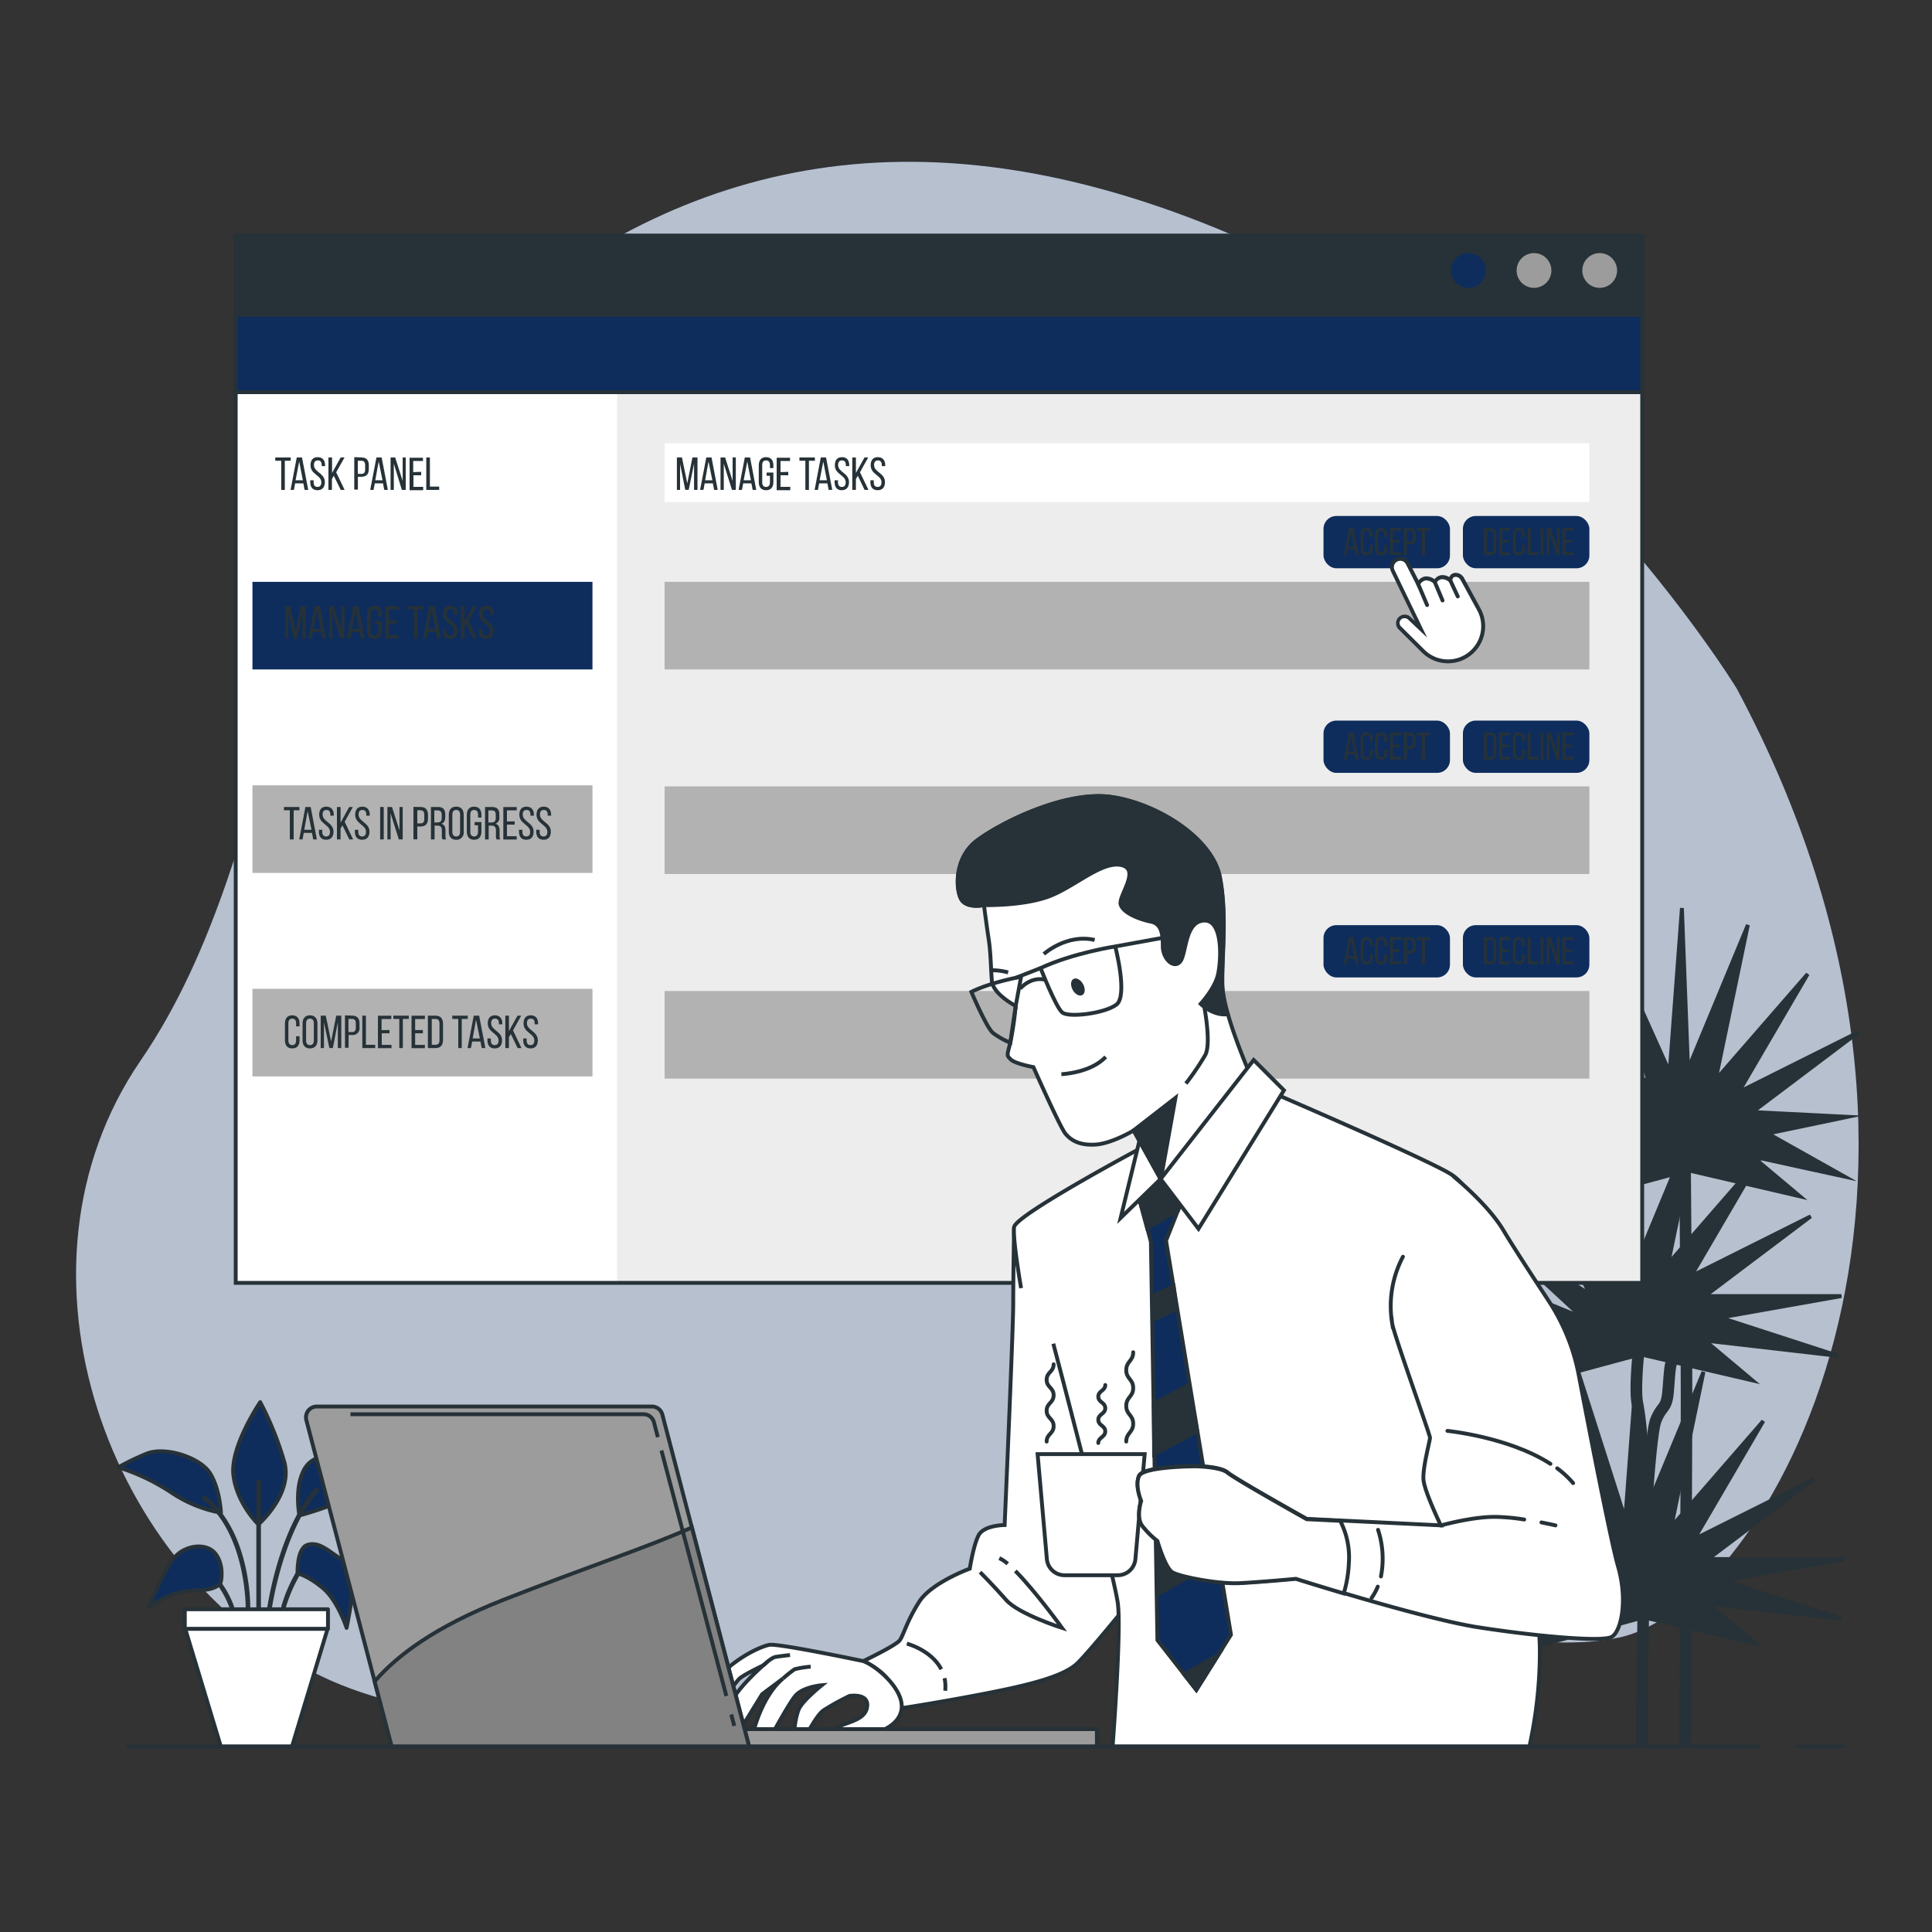 <svg xmlns="http://www.w3.org/2000/svg" viewBox="0 0 500 500"><rect x="0" y="0" width="500" height="500" fill="#333333" stroke="none"/><g id="freepik--background-simple--inject-249"><path d="M449.46,178.19S397.26,92.68,314.61,59,171.06,44.46,121.47,89C69,136.2,75,218.11,36.4,274.45-.7,328.62,27.94,407.29,83.19,433.81c53.07,25.47,144.18-.11,182.7-18.2S380.73,432,419,423.8,519.07,308.27,449.46,178.19Z" style="fill:#0E2D5D"></path><path d="M449.46,178.19S397.26,92.68,314.61,59,171.06,44.46,121.47,89C69,136.2,75,218.11,36.4,274.45-.7,328.62,27.94,407.29,83.19,433.81c53.07,25.47,144.18-.11,182.7-18.2S380.73,432,419,423.8,519.07,308.27,449.46,178.19Z" style="fill:#fff;opacity:0.7"></path></g><g id="freepik--Plants--inject-249"><path d="M434.58,452.12h3c.05-9.55.39-78.38.39-90.49,0-12.95-.39-62.23-.4-62.72a1.49,1.49,0,0,0-1.5-1.49h0a1.5,1.5,0,0,0-1.49,1.51c0,.5.4,49.76.4,62.7C435,373.74,434.63,442.63,434.58,452.12Z" style="fill:#263238"></path><polygon points="465.84 309.62 453.54 299.3 477.39 304.51 457.51 293.35 478.18 289.03 453.54 287.79 480.93 267.15 449.97 282.63 467.83 252.07 444.01 279.45 452.35 239.37 436.87 276.68 435.28 235 432.11 277.47 415.21 239.95 426.95 281.04 401.68 253.48 423.77 287.39 392.5 265.08 421.79 293.35 388.63 275.23 419.01 295.73 391.53 292.15 418.21 299.7 396.85 303.26 419.01 302.48 405.91 311.21 436.87 302.87 465.84 309.62" style="fill:#263238;stroke:#263238;stroke-linecap:round;stroke-miterlimit:10"></polygon><path d="M423.46,377.11c0,2.83.12,10.76.23,17.75.09,5.81.17,11.3.17,12.91,0,1.89-.11,11.2-.22,20.21-.09,7.81-.18,15.18-.18,16.49v7.65h3v-7.65c0-1.29.09-8.66.18-16.46.11-9,.22-18.33.22-20.24,0-1.63-.08-7.13-.17-12.95-.11-7-.23-14.9-.23-17.71a74.18,74.18,0,0,0-1.22-14.18c-.61-3.07.09-11,.42-13.83a1.5,1.5,0,0,0-3-.34c-.05.43-1.21,10.6-.38,14.75A71.4,71.4,0,0,1,423.46,377.11Z" style="fill:#263238"></path><path d="M425.36,401.81s1.59-30.27,3.17-34.24,2.78-2.78,3.18-7.54.4-6.75,1.19-8.34a32.91,32.91,0,0,0,1.59-4.36l.79-3.18" style="fill:none;stroke:#263238;stroke-linecap:round;stroke-linejoin:round;stroke-width:3px"></path><polygon points="453.54 357.25 441.24 346.93 475.77 350.9 445.2 340.98 476.56 335.42 441.24 335.42 468.62 314.78 437.66 330.26 455.52 299.7 431.71 327.08 440.04 287 424.56 324.31 422.98 282.63 419.8 325.1 407.5 286.6 414.64 328.67 392.81 297.32 411.47 335.02 382.83 316.31 409.48 340.98 379.93 328.88 406.7 343.36 378.97 340.96 405.91 347.33 387.18 351.6 406.7 350.11 393.6 358.84 424.56 350.5 453.54 357.25" style="fill:#263238;stroke:#263238;stroke-linecap:round;stroke-miterlimit:10"></polygon><polygon points="454.36 425.31 442.06 414.99 476.59 418.95 446.02 409.03 477.38 403.48 442.06 403.48 469.44 382.83 438.48 398.31 456.34 367.75 432.53 395.14 440.86 355.05 425.38 392.36 423.8 350.69 420.62 393.15 408.32 354.65 415.46 396.73 393.63 365.37 412.29 403.08 383.65 384.37 410.3 409.03 380.75 396.94 407.52 411.41 379.79 409.02 406.73 415.38 388 419.65 407.52 418.16 394.42 426.89 425.38 418.56 454.36 425.31" style="fill:#263238;stroke:#263238;stroke-linecap:round;stroke-miterlimit:10"></polygon><path d="M57.18,391.51s-.23-6-2.77-10.16-11.77-7.16-16.62-5.08a66.9,66.9,0,0,0-7.16,3.46,54.44,54.44,0,0,1,13.62,6.47A34.34,34.34,0,0,0,57.18,391.51Z" style="fill:#0E2D5D;stroke:#263238;stroke-linecap:round;stroke-linejoin:round"></path><path d="M66.87,394.51s-5.54-5.31-6.46-12.7,6.93-18.93,6.93-18.93a82.34,82.34,0,0,1,6.23,15.47C75.88,386.66,66.87,394.51,66.87,394.51Z" style="fill:#0E2D5D;stroke:#263238;stroke-linecap:round;stroke-linejoin:round"></path><path d="M77.49,392.2s-1.38-6.93,1.16-11.77,9.23-4.39,15.92-2.31,8.78,2.08,8.78,2.08a99.58,99.58,0,0,1-14.55,8.08A89.16,89.16,0,0,1,77.49,392.2Z" style="fill:#0E2D5D;stroke:#263238;stroke-linecap:round;stroke-linejoin:round"></path><path d="M66.94,417.08a.6.6,0,0,1-.6-.6v-33a.6.6,0,0,1,.6-.6.59.59,0,0,1,.59.6v33A.59.59,0,0,1,66.94,417.08Z" style="fill:#263238"></path><path d="M69.71,417.08h-.09a.6.6,0,0,1-.51-.67c.12-.83,2.91-20.39,12.38-31.25a.6.6,0,0,1,.84,0,.59.59,0,0,1,.06.84c-9.24,10.59-12.07,30.42-12.09,30.62A.6.6,0,0,1,69.71,417.08Z" style="fill:#263238"></path><path d="M64.17,416.61h0a.59.59,0,0,1-.59-.6c0-.19.09-19-11.09-27.92a.6.6,0,0,1,.75-.93c11.63,9.31,11.54,28.07,11.53,28.86A.59.59,0,0,1,64.17,416.61Z" style="fill:#263238"></path><path d="M73.4,416.38a.44.44,0,0,1-.16,0,.6.6,0,0,1-.42-.73,38.56,38.56,0,0,1,5.4-11.27.6.6,0,1,1,1,.7A38,38,0,0,0,74,415.94.59.59,0,0,1,73.4,416.38Z" style="fill:#263238"></path><path d="M77,407.2s-.23-6.46,2.54-7.38,5.31,1.38,7.39,2.77,4.38,2.77,4.38,6.92-1.61,11.78-1.61,11.78-2.31-7.16-6.24-10.39S77,407.2,77,407.2Z" style="fill:#0E2D5D;stroke:#263238;stroke-linecap:round;stroke-linejoin:round"></path><path d="M60,416.61a.6.6,0,0,1-.57-.41c0-.06-1.85-5.64-6-8.95a.59.59,0,0,1-.1-.84.6.6,0,0,1,.84-.09c4.47,3.53,6.35,9.27,6.43,9.52a.61.61,0,0,1-.39.75Z" style="fill:#263238"></path><path d="M57.18,409.28s.92-4.15-1.39-7.15-7.85-2.31-10.62.92S38.48,416,38.48,416s5.54-4.39,12-4.39S57.18,409.28,57.18,409.28Z" style="fill:#0E2D5D;stroke:#263238;stroke-linecap:round;stroke-linejoin:round"></path><polygon points="75.57 452 57.15 452 47.94 421.53 84.78 421.53 75.57 452" style="fill:#fff;stroke:#263238;stroke-linecap:round;stroke-linejoin:round"></polygon><rect x="47.83" y="416.48" width="37.05" height="5.05" style="fill:#fff;stroke:#263238;stroke-linecap:round;stroke-linejoin:round"></rect></g><g id="freepik--Window--inject-249"><rect x="61" y="61" width="364" height="271" style="fill:#fff"></rect><rect x="159.71" y="81.5" width="265.29" height="250.41" style="fill:#ededed"></rect><rect x="172" y="150.58" width="239.33" height="22.67" style="fill:#b2b2b2"></rect><rect x="172" y="114.72" width="239.33" height="15.21" style="fill:#fff"></rect><rect x="65.33" y="150.58" width="88" height="22.67" style="fill:#0E2D5D"></rect><rect x="65.33" y="203.24" width="88" height="22.67" style="fill:#b2b2b2"></rect><rect x="65.33" y="255.91" width="88" height="22.67" style="fill:#b2b2b2"></rect><rect x="342.52" y="133.54" width="32.73" height="13.53" rx="3.33" style="fill:#0E2D5D"></rect><path d="M348.77,142.24l-.27,1.4h-.72l1.34-7h1.12l1.33,7h-.77l-.27-1.4Zm.1-.67h1.55l-.79-4Z" style="fill:#263238"></path><path d="M355.25,138.36V139h-.73v-.67c0-.63-.25-1-.82-1s-.82.38-.82,1V142c0,.63.26,1,.82,1s.82-.37.82-1v-.91h.73V142c0,1-.5,1.75-1.57,1.75s-1.56-.7-1.56-1.75v-3.6c0-1.06.5-1.75,1.56-1.75S355.25,137.3,355.25,138.36Z" style="fill:#263238"></path><path d="M359,138.36V139h-.73v-.67c0-.63-.25-1-.82-1s-.82.38-.82,1V142c0,.63.26,1,.82,1s.82-.37.82-1v-.91H359V142c0,1-.5,1.75-1.57,1.75s-1.56-.7-1.56-1.75v-3.6c0-1.06.5-1.75,1.56-1.75S359,137.3,359,138.36Z" style="fill:#263238"></path><path d="M362.21,139.76v.7h-1.7v2.48h2.09v.7h-2.86v-7h2.86v.7h-2.09v2.38Z" style="fill:#263238"></path><path d="M364.84,136.68c1.09,0,1.56.64,1.56,1.7v.83c0,1.11-.52,1.69-1.62,1.69h-.69v2.74h-.77v-7Zm-.06,3.52c.58,0,.85-.27.85-.94v-.92c0-.64-.22-1-.79-1h-.75v2.82Z" style="fill:#263238"></path><path d="M368,143.64v-6.26h-1.28v-.7h3.33v.7h-1.28v6.26Z" style="fill:#263238"></path><rect x="378.6" y="133.54" width="32.73" height="13.53" rx="3.33" style="fill:#0E2D5D"></rect><path d="M385.69,136.68c1.09,0,1.58.65,1.58,1.73v3.51c0,1.06-.49,1.72-1.58,1.72h-1.63v-7Zm0,6.26c.56,0,.83-.35.83-1v-3.58c0-.64-.27-1-.84-1h-.83v5.56Z" style="fill:#263238"></path><path d="M390.48,139.76v.7h-1.71v2.48h2.09v.7H388v-7h2.86v.7h-2.09v2.38Z" style="fill:#263238"></path><path d="M394.65,138.36V139h-.73v-.67c0-.63-.25-1-.82-1s-.82.38-.82,1V142c0,.63.26,1,.82,1s.82-.37.82-1v-.91h.73V142c0,1-.5,1.75-1.57,1.75s-1.56-.7-1.56-1.75v-3.6c0-1.06.5-1.75,1.56-1.75S394.65,137.3,394.65,138.36Z" style="fill:#263238"></path><path d="M395.36,143.64v-7h.77v6.26h2v.7Z" style="fill:#263238"></path><path d="M399.48,136.68v7h-.77v-7Z" style="fill:#263238"></path><path d="M401,143.64h-.69v-7h1l1.62,5v-5h.68v7h-.8L401,138Z" style="fill:#263238"></path><path d="M406.82,139.76v.7h-1.7v2.48h2.09v.7h-2.86v-7h2.86v.7h-2.09v2.38Z" style="fill:#263238"></path><rect x="172" y="203.52" width="239.33" height="22.67" style="fill:#b2b2b2"></rect><rect x="342.52" y="186.49" width="32.73" height="13.53" rx="3.33" style="fill:#0E2D5D"></rect><path d="M348.77,195.18l-.27,1.41h-.72l1.34-7h1.12l1.33,7h-.77l-.27-1.41Zm.1-.66h1.55l-.79-4Z" style="fill:#263238"></path><path d="M355.25,191.3v.63h-.73v-.67c0-.62-.25-1-.82-1s-.82.38-.82,1V195c0,.62.26,1,.82,1s.82-.38.82-1V194h.73v.87c0,1.05-.5,1.75-1.57,1.75s-1.56-.7-1.56-1.75V191.3c0-1.05.5-1.75,1.56-1.75S355.25,190.25,355.25,191.3Z" style="fill:#263238"></path><path d="M359,191.3v.63h-.73v-.67c0-.62-.25-1-.82-1s-.82.38-.82,1V195c0,.62.26,1,.82,1s.82-.38.82-1V194H359v.87c0,1.05-.5,1.75-1.57,1.75s-1.56-.7-1.56-1.75V191.3c0-1.05.5-1.75,1.56-1.75S359,190.25,359,191.3Z" style="fill:#263238"></path><path d="M362.21,192.71v.69h-1.7v2.48h2.09v.71h-2.86v-7h2.86v.71h-2.09v2.38Z" style="fill:#263238"></path><path d="M364.84,189.62c1.09,0,1.56.65,1.56,1.7v.84c0,1.1-.52,1.68-1.62,1.68h-.69v2.75h-.77v-7Zm-.06,3.53c.58,0,.85-.27.85-.94v-.93c0-.63-.22-.95-.79-.95h-.75v2.82Z" style="fill:#263238"></path><path d="M368,196.59v-6.26h-1.28v-.71h3.33v.71h-1.28v6.26Z" style="fill:#263238"></path><rect x="378.6" y="186.49" width="32.73" height="13.53" rx="3.33" style="fill:#0E2D5D"></rect><path d="M385.69,189.62c1.09,0,1.58.66,1.58,1.73v3.52c0,1.06-.49,1.72-1.58,1.72h-1.63v-7Zm0,6.26c.56,0,.83-.35.83-1v-3.59c0-.63-.27-1-.84-1h-.83v5.55Z" style="fill:#263238"></path><path d="M390.48,192.71v.69h-1.71v2.48h2.09v.71H388v-7h2.86v.71h-2.09v2.38Z" style="fill:#263238"></path><path d="M394.65,191.3v.63h-.73v-.67c0-.62-.25-1-.82-1s-.82.38-.82,1V195c0,.62.26,1,.82,1s.82-.38.82-1V194h.73v.87c0,1.05-.5,1.75-1.57,1.75s-1.56-.7-1.56-1.75V191.3c0-1.05.5-1.75,1.56-1.75S394.65,190.25,394.65,191.3Z" style="fill:#263238"></path><path d="M395.36,196.59v-7h.77v6.26h2v.71Z" style="fill:#263238"></path><path d="M399.48,189.62v7h-.77v-7Z" style="fill:#263238"></path><path d="M401,196.59h-.69v-7h1l1.62,5v-5h.68v7h-.8L401,191Z" style="fill:#263238"></path><path d="M406.82,192.71v.69h-1.7v2.48h2.09v.71h-2.86v-7h2.86v.71h-2.09v2.38Z" style="fill:#263238"></path><rect x="172" y="256.47" width="239.33" height="22.67" style="fill:#b2b2b2"></rect><path d="M178.24,126.77h-.9L176,120.09v6.7h-.82v-8.4h1.31l1.38,6.7,1.33-6.7h1.31v8.4h-.89V120Z" style="fill:#263238"></path><path d="M182.37,125.09l-.32,1.7h-.87l1.61-8.4h1.35l1.61,8.4h-.93l-.33-1.7Zm.12-.8h1.87l-1-4.84Z" style="fill:#263238"></path><path d="M187.31,126.79h-.84v-8.4h1.19l1.94,6.07v-6.07h.83v8.4h-1L187.31,120Z" style="fill:#263238"></path><path d="M192.34,125.09l-.32,1.7h-.87l1.61-8.4h1.36l1.6,8.4h-.93l-.33-1.7Zm.12-.8h1.87l-.94-4.84Z" style="fill:#263238"></path><path d="M200.15,120.42v.72h-.89v-.77c0-.76-.3-1.21-1-1.21s-1,.45-1,1.21v4.44c0,.75.31,1.21,1,1.21s1-.46,1-1.21v-1.68h-.86v-.84h1.75v2.47c0,1.27-.6,2.11-1.89,2.11s-1.89-.84-1.89-2.11v-4.34c0-1.27.6-2.11,1.89-2.11S200.15,119.15,200.15,120.42Z" style="fill:#263238"></path><path d="M204,122.11V123H202v3h2.52v.86H201v-8.4h3.46v.85H202v2.87Z" style="fill:#263238"></path><path d="M208.43,126.79v-7.55h-1.54v-.85h4v.85h-1.54v7.55Z" style="fill:#263238"></path><path d="M212,125.09l-.32,1.7h-.86l1.6-8.4h1.36l1.61,8.4h-.94l-.32-1.7Zm.12-.8H214l-.94-4.84Z" style="fill:#263238"></path><path d="M219.78,120.41v.22h-.88v-.27c0-.76-.29-1.2-1-1.2s-1,.44-1,1.19c0,1.88,2.82,2.06,2.82,4.42,0,1.27-.62,2.1-1.9,2.1S216,126,216,124.77v-.48h.87v.53c0,.75.32,1.2,1,1.2s1-.45,1-1.2c0-1.87-2.81-2-2.81-4.41,0-1.3.6-2.1,1.86-2.1S219.78,119.13,219.78,120.41Z" style="fill:#263238"></path><path d="M222,123.14l-.49.83v2.82h-.94v-8.4h.94v4l2.23-4h.95l-2.13,3.83,2.2,4.57h-1Z" style="fill:#263238"></path><path d="M229.1,120.41v.22h-.89v-.27c0-.76-.29-1.2-1-1.2s-1,.44-1,1.19c0,1.88,2.82,2.06,2.82,4.42,0,1.27-.61,2.1-1.9,2.1s-1.88-.83-1.88-2.1v-.48h.88v.53c0,.75.31,1.2,1,1.2s1-.45,1-1.2c0-1.87-2.8-2-2.8-4.41,0-1.3.6-2.1,1.85-2.1S229.1,119.13,229.1,120.41Z" style="fill:#263238"></path><path d="M72.78,126.79v-7.55H71.24v-.85h4v.85H73.71v7.55Z" style="fill:#263238"></path><path d="M76.38,125.09l-.32,1.7H75.2l1.6-8.4h1.36l1.61,8.4h-.94l-.32-1.7Zm.12-.8h1.88l-.95-4.84Z" style="fill:#263238"></path><path d="M84.14,120.41v.22h-.89v-.27c0-.76-.29-1.2-1-1.2s-1,.44-1,1.19c0,1.88,2.82,2.06,2.82,4.42,0,1.27-.61,2.1-1.9,2.1s-1.88-.83-1.88-2.1v-.48h.87v.53c0,.75.32,1.2,1,1.2s1-.45,1-1.2c0-1.87-2.8-2-2.8-4.41,0-1.3.59-2.1,1.85-2.1S84.14,119.13,84.14,120.41Z" style="fill:#263238"></path><path d="M86.39,123.14l-.49.83v2.82H85v-8.4h.94v4l2.23-4h1L87,122.22l2.19,4.57h-1Z" style="fill:#263238"></path><path d="M93.57,118.39c1.32,0,1.88.78,1.88,2v1c0,1.33-.62,2-2,2h-.83v3.31h-.94v-8.4Zm-.07,4.25c.69,0,1-.33,1-1.13v-1.12c0-.76-.28-1.15-1-1.15h-.9v3.4Z" style="fill:#263238"></path><path d="M97,125.09l-.33,1.7h-.86l1.61-8.4h1.35l1.61,8.4h-.94l-.32-1.7Zm.12-.8H99l-1-4.84Z" style="fill:#263238"></path><path d="M101.92,126.79h-.84v-8.4h1.19l1.94,6.07v-6.07H105v8.4h-1L101.92,120Z" style="fill:#263238"></path><path d="M109,122.11V123h-2v3h2.52v.86H106v-8.4h3.46v.85h-2.52v2.87Z" style="fill:#263238"></path><path d="M110.32,126.79v-8.4h.94v7.54h2.4v.86Z" style="fill:#263238"></path><path d="M76.91,165.23H76l-1.39-6.68v6.69H73.8v-8.39h1.31l1.38,6.7,1.33-6.7h1.31v8.39h-.89v-6.75Z" style="fill:#263238"></path><path d="M81,163.55l-.33,1.69h-.86l1.61-8.39h1.35l1.61,8.39h-.94l-.32-1.69Zm.12-.8H83l-1-4.85Z" style="fill:#263238"></path><path d="M86,165.24h-.84v-8.39h1.19l1.94,6.07v-6.07h.83v8.39h-1L86,158.46Z" style="fill:#263238"></path><path d="M91,163.55l-.32,1.69h-.87l1.61-8.39h1.35l1.61,8.39h-.93l-.33-1.69Zm.12-.8H93l-1-4.85Z" style="fill:#263238"></path><path d="M98.82,158.88v.71h-.89v-.76c0-.76-.3-1.21-1-1.21s-1,.45-1,1.21v4.43c0,.76.32,1.22,1,1.22s1-.46,1-1.22v-1.67h-.86v-.84h1.75v2.47c0,1.27-.6,2.11-1.9,2.11S95,164.49,95,163.22v-4.34c0-1.28.6-2.12,1.88-2.12S98.82,157.6,98.82,158.88Z" style="fill:#263238"></path><path d="M102.7,160.57v.84h-2.06v3h2.52v.85H99.71v-8.39h3.45v.85h-2.52v2.87Z" style="fill:#263238"></path><path d="M107.1,165.24V157.7h-1.55v-.85h4v.85H108v7.54Z" style="fill:#263238"></path><path d="M110.7,163.55l-.32,1.69h-.87l1.61-8.39h1.36l1.6,8.39h-.93l-.33-1.69Zm.12-.8h1.87l-1-4.85Z" style="fill:#263238"></path><path d="M118.45,158.86v.23h-.89v-.27c0-.76-.28-1.2-1-1.2s-1,.44-1,1.18c0,1.89,2.82,2.07,2.82,4.43,0,1.27-.61,2.1-1.89,2.1s-1.89-.83-1.89-2.1v-.48h.88v.53c0,.75.31,1.2,1,1.2s1-.45,1-1.2c0-1.87-2.81-2.05-2.81-4.42,0-1.29.6-2.1,1.86-2.1S118.45,157.59,118.45,158.86Z" style="fill:#263238"></path><path d="M120.71,161.6l-.49.83v2.81h-.94v-8.39h.94v4.05l2.23-4.05h.94l-2.12,3.82,2.2,4.57h-1Z" style="fill:#263238"></path><path d="M127.76,158.86v.23h-.88v-.27c0-.76-.29-1.2-1-1.2s-1,.44-1,1.18c0,1.89,2.81,2.07,2.81,4.43,0,1.27-.61,2.1-1.89,2.1s-1.88-.83-1.88-2.1v-.48h.87v.53c0,.75.31,1.2,1,1.2s1-.45,1-1.2c0-1.87-2.81-2.05-2.81-4.42,0-1.29.6-2.1,1.86-2.1S127.76,157.59,127.76,158.86Z" style="fill:#263238"></path><path d="M75,217.24V209.7H73.48v-.85h4v.85H76v7.54Z" style="fill:#263238"></path><path d="M78.62,215.55l-.32,1.69h-.86l1.6-8.39H80.4L82,217.24h-.94l-.32-1.69Zm.12-.8h1.88l-1-4.85Z" style="fill:#263238"></path><path d="M86.38,210.86v.23h-.89v-.27c0-.76-.29-1.2-1-1.2s-1,.44-1,1.18c0,1.89,2.82,2.07,2.82,4.43,0,1.27-.61,2.1-1.9,2.1s-1.88-.83-1.88-2.1v-.48h.87v.53c0,.75.32,1.2,1,1.2s1-.45,1-1.2c0-1.87-2.8-2.05-2.8-4.42,0-1.29.59-2.1,1.85-2.1S86.38,209.59,86.38,210.86Z" style="fill:#263238"></path><path d="M88.63,213.6l-.49.83v2.81H87.2v-8.39h.94v4.05l2.23-4.05h.95l-2.12,3.82,2.19,4.57h-1Z" style="fill:#263238"></path><path d="M95.69,210.86v.23H94.8v-.27c0-.76-.29-1.2-1-1.2s-1,.44-1,1.18c0,1.89,2.82,2.07,2.82,4.43,0,1.27-.61,2.1-1.9,2.1s-1.88-.83-1.88-2.1v-.48h.88v.53c0,.75.31,1.2,1,1.2s1-.45,1-1.2c0-1.87-2.8-2.05-2.8-4.42,0-1.29.6-2.1,1.86-2.1S95.69,209.59,95.69,210.86Z" style="fill:#263238"></path><path d="M99.31,208.85v8.39h-.93v-8.39Z" style="fill:#263238"></path><path d="M101.1,217.24h-.84v-8.39h1.19l1.94,6.07v-6.07h.83v8.39h-1l-2.15-6.78Z" style="fill:#263238"></path><path d="M108.88,208.85c1.31,0,1.88.78,1.88,2.05v1c0,1.33-.62,2-2,2H108v3.31H107v-8.39Zm-.08,4.24c.7,0,1-.32,1-1.12v-1.12c0-.77-.28-1.15-1-1.15H108v3.39Z" style="fill:#263238"></path><path d="M113.36,208.85c1.32,0,1.87.67,1.87,1.92v.68c0,.92-.32,1.5-1,1.73.77.23,1.06.85,1.06,1.75v1.31a2.13,2.13,0,0,0,.16,1h-.94a2.14,2.14,0,0,1-.16-1V214.9c0-.94-.44-1.24-1.22-1.24h-.66v3.58h-.94v-8.39Zm-.24,4c.75,0,1.19-.24,1.19-1.16v-.8c0-.75-.27-1.15-1-1.15h-.91v3.11Z" style="fill:#263238"></path><path d="M116.15,210.88c0-1.29.63-2.12,1.92-2.12s1.93.83,1.93,2.12v4.34a1.85,1.85,0,0,1-1.93,2.11c-1.29,0-1.92-.84-1.92-2.11Zm.92,4.38c0,.77.33,1.22,1,1.22s1-.45,1-1.22v-4.43c0-.76-.31-1.21-1-1.21s-1,.45-1,1.21Z" style="fill:#263238"></path><path d="M124.59,210.88v.71h-.88v-.76c0-.76-.3-1.21-1-1.21s-1,.45-1,1.21v4.43c0,.76.31,1.22,1,1.22s1-.46,1-1.22v-1.67h-.87v-.84h1.75v2.47c0,1.27-.6,2.11-1.89,2.11s-1.88-.84-1.88-2.11v-4.34c0-1.28.6-2.12,1.88-2.12S124.59,209.6,124.59,210.88Z" style="fill:#263238"></path><path d="M127.36,208.85c1.31,0,1.87.67,1.87,1.92v.68a1.58,1.58,0,0,1-1,1.73c.77.23,1.06.85,1.06,1.75v1.31a2,2,0,0,0,.17,1h-.95a2.14,2.14,0,0,1-.16-1V214.9c0-.94-.44-1.24-1.22-1.24h-.66v3.58h-.94v-8.39Zm-.24,4c.74,0,1.18-.24,1.18-1.16v-.8c0-.75-.27-1.15-1-1.15h-.91v3.11Z" style="fill:#263238"></path><path d="M133.2,212.57v.84h-2v3h2.52v.85h-3.46v-8.39h3.46v.85h-2.52v2.87Z" style="fill:#263238"></path><path d="M138.17,210.86v.23h-.89v-.27c0-.76-.29-1.2-1-1.2s-1,.44-1,1.18c0,1.89,2.82,2.07,2.82,4.43,0,1.27-.61,2.1-1.9,2.1s-1.88-.83-1.88-2.1v-.48h.88v.53c0,.75.31,1.2,1,1.2s1-.45,1-1.2c0-1.87-2.8-2.05-2.8-4.42,0-1.29.6-2.1,1.86-2.1S138.17,209.59,138.17,210.86Z" style="fill:#263238"></path><path d="M142.63,210.86v.23h-.89v-.27c0-.76-.28-1.2-1-1.2s-1,.44-1,1.18c0,1.89,2.82,2.07,2.82,4.43,0,1.27-.61,2.1-1.89,2.1s-1.89-.83-1.89-2.1v-.48h.88v.53c0,.75.31,1.2,1,1.2s1-.45,1-1.2c0-1.87-2.81-2.05-2.81-4.42,0-1.29.6-2.1,1.86-2.1S142.63,209.59,142.63,210.86Z" style="fill:#263238"></path><path d="M77.52,264.88v.75h-.89v-.8c0-.76-.3-1.21-1-1.21s-1,.45-1,1.21v4.43c0,.76.32,1.22,1,1.22s1-.46,1-1.22v-1.09h.89v1.05c0,1.27-.6,2.11-1.9,2.11s-1.88-.84-1.88-2.11v-4.34c0-1.28.6-2.12,1.88-2.12S77.52,263.6,77.52,264.88Z" style="fill:#263238"></path><path d="M78.3,264.88c0-1.29.64-2.12,1.92-2.12s1.93.83,1.93,2.12v4.34c0,1.27-.63,2.11-1.93,2.11s-1.92-.84-1.92-2.11Zm.92,4.38c0,.77.33,1.22,1,1.22s1-.45,1-1.22v-4.43c0-.76-.32-1.21-1-1.21s-1,.45-1,1.21Z" style="fill:#263238"></path><path d="M86.14,271.23h-.9l-1.4-6.68v6.69H83v-8.39h1.31l1.38,6.7,1.33-6.7h1.3v8.39h-.88v-6.75Z" style="fill:#263238"></path><path d="M91.15,262.85c1.32,0,1.89.78,1.89,2v1a1.76,1.76,0,0,1-2,2h-.83v3.31h-.93v-8.39Zm-.07,4.24c.7,0,1-.32,1-1.12v-1.12c0-.77-.27-1.15-1-1.15h-.9v3.39Z" style="fill:#263238"></path><path d="M93.77,271.24v-8.39h.93v7.54h2.4v.85Z" style="fill:#263238"></path><path d="M100.8,266.57v.84h-2v3h2.52v.85H97.81v-8.39h3.46v.85H98.75v2.87Z" style="fill:#263238"></path><path d="M103.34,271.24V263.7H101.8v-.85h4v.85h-1.54v7.54Z" style="fill:#263238"></path><path d="M109.44,266.57v.84h-2v3h2.52v.85h-3.46v-8.39h3.46v.85h-2.52v2.87Z" style="fill:#263238"></path><path d="M112.74,262.85c1.31,0,1.91.79,1.91,2.09v4.23c0,1.28-.6,2.07-1.91,2.07h-2v-8.39Zm0,7.54c.67,0,1-.42,1-1.19v-4.31c0-.77-.32-1.19-1-1.19h-1v6.69Z" style="fill:#263238"></path><path d="M118.6,271.24V263.7h-1.55v-.85h4v.85h-1.55v7.54Z" style="fill:#263238"></path><path d="M122.2,269.55l-.33,1.69H121l1.61-8.39H124l1.61,8.39h-.94l-.32-1.69Zm.12-.8h1.87l-1-4.85Z" style="fill:#263238"></path><path d="M130,264.86v.23h-.89v-.27c0-.76-.29-1.2-1-1.2s-1,.44-1,1.18c0,1.89,2.82,2.07,2.82,4.43,0,1.27-.61,2.1-1.9,2.1s-1.88-.83-1.88-2.1v-.48h.88v.53c0,.75.31,1.2,1,1.2s1-.45,1-1.2c0-1.87-2.8-2-2.8-4.42,0-1.29.6-2.1,1.85-2.1S130,263.59,130,264.86Z" style="fill:#263238"></path><path d="M132.2,267.6l-.49.83v2.81h-.93v-8.39h.93v4l2.23-4h.95l-2.12,3.82,2.19,4.57h-1Z" style="fill:#263238"></path><path d="M139.26,264.86v.23h-.89v-.27c0-.76-.29-1.2-1-1.2s-1,.44-1,1.18c0,1.89,2.82,2.07,2.82,4.43,0,1.27-.61,2.1-1.89,2.1s-1.89-.83-1.89-2.1v-.48h.88v.53c0,.75.31,1.2,1,1.2s1-.45,1-1.2c0-1.87-2.8-2-2.8-4.42,0-1.29.6-2.1,1.86-2.1S139.26,263.59,139.26,264.86Z" style="fill:#263238"></path><rect x="342.52" y="239.43" width="32.73" height="13.53" rx="3.33" style="fill:#0E2D5D"></rect><path d="M348.77,248.13l-.27,1.4h-.72l1.34-7h1.12l1.33,7h-.77l-.27-1.4Zm.1-.67h1.55l-.79-4Z" style="fill:#263238"></path><path d="M355.25,244.25v.63h-.73v-.67c0-.63-.25-1-.82-1s-.82.37-.82,1v3.68c0,.63.26,1,.82,1s.82-.38.82-1V247h.73v.86c0,1.06-.5,1.75-1.57,1.75s-1.56-.69-1.56-1.75v-3.6c0-1.05.5-1.75,1.56-1.75S355.25,243.2,355.25,244.25Z" style="fill:#263238"></path><path d="M359,244.25v.63h-.73v-.67c0-.63-.25-1-.82-1s-.82.37-.82,1v3.68c0,.63.26,1,.82,1s.82-.38.82-1V247H359v.86c0,1.06-.5,1.75-1.57,1.75s-1.56-.69-1.56-1.75v-3.6c0-1.05.5-1.75,1.56-1.75S359,243.2,359,244.25Z" style="fill:#263238"></path><path d="M362.21,245.65v.7h-1.7v2.48h2.09v.7h-2.86v-7h2.86v.71h-2.09v2.37Z" style="fill:#263238"></path><path d="M364.84,242.57c1.09,0,1.56.65,1.56,1.7v.84c0,1.1-.52,1.68-1.62,1.68h-.69v2.74h-.77v-7Zm-.06,3.52c.58,0,.85-.27.85-.93v-.93c0-.64-.22-.95-.79-.95h-.75v2.81Z" style="fill:#263238"></path><path d="M368,249.53v-6.25h-1.28v-.71h3.33v.71h-1.28v6.25Z" style="fill:#263238"></path><rect x="378.6" y="239.43" width="32.73" height="13.53" rx="3.33" style="fill:#0E2D5D"></rect><path d="M385.69,242.57c1.09,0,1.58.66,1.58,1.73v3.51c0,1.07-.49,1.72-1.58,1.72h-1.63v-7Zm0,6.26c.56,0,.83-.35.83-1v-3.58c0-.64-.27-1-.84-1h-.83v5.55Z" style="fill:#263238"></path><path d="M390.48,245.65v.7h-1.71v2.48h2.09v.7H388v-7h2.86v.71h-2.09v2.37Z" style="fill:#263238"></path><path d="M394.65,244.25v.63h-.73v-.67c0-.63-.25-1-.82-1s-.82.37-.82,1v3.68c0,.63.26,1,.82,1s.82-.38.82-1V247h.73v.86c0,1.06-.5,1.75-1.57,1.75s-1.56-.69-1.56-1.75v-3.6c0-1.05.5-1.75,1.56-1.75S394.65,243.2,394.65,244.25Z" style="fill:#263238"></path><path d="M395.36,249.53v-7h.77v6.26h2v.7Z" style="fill:#263238"></path><path d="M399.48,242.57v7h-.77v-7Z" style="fill:#263238"></path><path d="M401,249.53h-.69v-7h1l1.62,5v-5h.68v7h-.8L401,243.9Z" style="fill:#263238"></path><path d="M406.82,245.65v.7h-1.7v2.48h2.09v.7h-2.86v-7h2.86v.71h-2.09v2.37Z" style="fill:#263238"></path><rect x="61" y="81.5" width="364" height="20" style="fill:#0E2D5D;stroke:#263238;stroke-linecap:round;stroke-miterlimit:10"></rect><rect x="61" y="61" width="364" height="271" style="fill:none;stroke:#263238;stroke-linecap:round;stroke-miterlimit:10"></rect><rect x="61" y="61" width="364" height="20" style="fill:#263238;stroke:#263238;stroke-linecap:round;stroke-miterlimit:10"></rect><circle cx="380" cy="70" r="5" style="fill:#0E2D5D;stroke:#263238;stroke-linecap:round;stroke-miterlimit:10"></circle><circle cx="397" cy="70" r="5" style="fill:#9c9c9c;stroke:#263238;stroke-miterlimit:10"></circle><circle cx="414" cy="70" r="5" style="fill:#9c9c9c;stroke:#263238;stroke-miterlimit:10"></circle><path d="M367.77,162.89,364.64,160a1.74,1.74,0,0,0-2.66.34h0a1.74,1.74,0,0,0,.25,2.16l6.18,6.13a9.09,9.09,0,0,0,11.68.83h0a9.1,9.1,0,0,0,2.76-11.48l-4.39-8.08a2,2,0,0,0-1.61-1.06c-.64,0-1.33.22-1.51,1.4,0,0-2.38-2.15-4,.45,0,0-2.59-2.45-4.3.52l-2.72-5.3a2.15,2.15,0,0,0-2.79-1.05h0a2.15,2.15,0,0,0-1.09,2.89Z" style="fill:#fff"></path><path d="M374.74,171.66a9.6,9.6,0,0,1-6.68-2.71l-6.18-6.14a2.24,2.24,0,0,1,3.1-3.22l1.22,1.15L360,147.92a2.64,2.64,0,0,1,1.34-3.55,2.64,2.64,0,0,1,3.44,1.28l2.35,4.54a2.7,2.7,0,0,1,1.67-1,3.5,3.5,0,0,1,2.45.71,2.67,2.67,0,0,1,1.75-1.05,3.33,3.33,0,0,1,2.07.5,1.77,1.77,0,0,1,1.83-1.09,2.48,2.48,0,0,1,2,1.32l4.39,8.08a9.61,9.61,0,0,1-8.55,14ZM363.45,160h-.16a1.23,1.23,0,0,0-.71,2.1l6.18,6.14a8.6,8.6,0,0,0,13.65-10.07L378,150.1a1.49,1.49,0,0,0-1.2-.81c-.41,0-.85.08-1,1l-.14.92-.69-.62a2.75,2.75,0,0,0-1.89-.7,2,2,0,0,0-1.36,1l-.32.51L371,151a3,3,0,0,0-2.07-.79,2.13,2.13,0,0,0-1.46,1.2l-.47.82-3.13-6.16a1.64,1.64,0,0,0-2.14-.8,1.63,1.63,0,0,0-.89.93,1.65,1.65,0,0,0,.05,1.29L369.34,165l-5-4.72A1.28,1.28,0,0,0,363.45,160Z" style="fill:#263238"></path><path d="M369.33,157.09a.5.5,0,0,1-.46-.31l-2.3-5.42a.5.5,0,0,1,.26-.65.5.5,0,0,1,.66.26l2.3,5.42a.5.5,0,0,1-.27.66A.65.65,0,0,1,369.33,157.09Z" style="fill:#263238"></path><path d="M373.34,155.9a.52.52,0,0,1-.47-.31l-2-4.75a.5.5,0,0,1,.92-.38l2,4.74a.52.52,0,0,1-.27.66A.43.43,0,0,1,373.34,155.9Z" style="fill:#263238"></path><path d="M377.27,154.86a.52.52,0,0,1-.46-.29l-1.93-4.15a.52.52,0,0,1,.25-.67.5.5,0,0,1,.66.24l1.93,4.16a.49.49,0,0,1-.24.66A.54.54,0,0,1,377.27,154.86Z" style="fill:#263238"></path></g><g id="freepik--Character--inject-249"><path d="M262.45,317.58s-.23,13-.23,19.79S260,394.68,260,394.68s-5.41,0-6.77,2.71-2.25,8.58-2.25,8.58-9.93,3.61-13.09,8.57-4.06,8.58-5,9.93-9.47,5.42-9.47,5.42,5,2.25,6.77,5.41a54,54,0,0,1,3.15,6.77s9-1.35,20.76-3.61,21.22-4.51,24.83-8.12S292,415,292,415s.91-43.77-3.61-60.92-16.46-37.84-16.46-37.84" style="fill:#fff;stroke:#263238;stroke-miterlimit:10"></path><path d="M244.45,434.31a10.72,10.72,0,0,1,.17,3.25" style="fill:none;stroke:#263238;stroke-miterlimit:10"></path><path d="M234.69,425.37S241,427,243.61,432" style="fill:none;stroke:#263238;stroke-miterlimit:10"></path><path d="M260.79,404.71a8.66,8.66,0,0,0-2.18-1.45" style="fill:none;stroke:#263238;stroke-miterlimit:10"></path><path d="M253.64,406.87s3.61,3.61,6.77,7.22,14.45,7.22,14.45,7.22-6.84-9.47-12.09-14.75" style="fill:none;stroke:#263238;stroke-miterlimit:10"></path><path d="M223.41,429.89s-22.08-4.65-24.34-4.2-9.93,3.64-15.83,11.42c-2.51,3.31-.45,4.51,1.35,4.06s4.88-4.51,6.54-6.51c.92-1.1,6.37-3.65,6.37-3.65s-7.49,6.55-8.39,10.16-2.26,6.32-.45,7.67,4.3-3.44,4.3-3.44l4.27-6.94,5.42-4.06s-5,3.51-7.79,14.23a1.33,1.33,0,0,0,.58,1.38,2.8,2.8,0,0,0,4.22-.86c1.26-2.26,4.58-8.32,6.15-10.24,1.94-2.38,6.86-2.77,6.86-2.77s-5.14,4.09-6,6.35-1.81,7.38,0,7.83,3.83-5.7,6.44-7.68a66.3,66.3,0,0,1,6.73-3.73s5.41-.9,4.51,3.16-8.12,3.61-8.58,6.32,6.77.45,8.58.45,8.57-1.8,9-6.77S227,431.24,223.41,429.89Z" style="fill:#fff;stroke:#263238;stroke-miterlimit:10"></path><path d="M202.65,434.4a29.32,29.32,0,0,1,3-2.4,25.45,25.45,0,0,1,4.16-.67" style="fill:#fff;stroke:#263238;stroke-miterlimit:10"></path><path d="M197.5,431s2.13-2,3.13-2.18,3.83-.5,3.83-.5" style="fill:#fff;stroke:#263238;stroke-miterlimit:10"></path><path d="M272.6,347.75s15.77,59.92,16.7,67.24-1.36,37-1.36,37H395.81a113.76,113.76,0,0,0,2.7-24.82c0-14-9.69-98.76-11.05-103.73s-6.32-15.79-11.73-19.41-47.39-21.66-47.39-21.66l-32.49,14.44s-33,17.6-33.4,20.76,1.81,15.8,1.81,15.8" style="fill:#fff;stroke:#263238;stroke-miterlimit:10"></path><polygon points="294.21 307.92 297.85 321.36 299.54 424.47 309.61 437.35 318.57 423.07 301.77 321.08 307.09 307.64 300.37 296.73 294.21 307.92" style="fill:#0E2D5D;stroke:#263238;stroke-miterlimit:10"></polygon><polygon points="315.29 428.3 306.45 433.3 309.61 437.35 315.29 428.3" style="fill:#263238;stroke:#263238;stroke-miterlimit:10"></polygon><polygon points="304.44 338.64 303.73 332.86 298.36 335.39 298.3 341.69 304.44 338.64" style="fill:#263238;stroke:#263238;stroke-miterlimit:10"></polygon><polygon points="294.21 307.92 296.89 317.8 304.86 313.3 307.09 307.64 303.1 301.15 295.61 305.39 294.21 307.92" style="fill:#263238;stroke:#263238;stroke-miterlimit:10"></polygon><polygon points="315.77 403.46 314.03 391.31 299.41 399.58 299.48 412.67 315.77 403.46" style="fill:#263238;stroke:#263238;stroke-miterlimit:10"></polygon><polygon points="309.82 370.4 307.68 358.39 298.62 363.28 298.68 376.38 309.82 370.4" style="fill:#263238;stroke:#263238;stroke-miterlimit:10"></polygon><polygon points="295.06 294.49 290.02 315.2 300.37 305.13 295.06 294.49" style="fill:#fff;stroke:#263238;stroke-miterlimit:10"></polygon><path d="M254.65,234.22s.65,5.12,1.21,8.76.56,7.56.84,10.92,6.16,6.44,6.16,6.44a83.7,83.7,0,0,1-1.4,9.51c-.84,3.36-1,3.2.11,4.32s5.88,2,5.88,2,6.89,15.56,8.29,17.24,3.64,3.08,7.84,2.8,9.8-3.64,9.8-3.64l7,12.6,23-27.44s-6.72-15.39-7-22.39,1.3-18.28-.66-28.36-16.23-19-28-20.71-28.27,6.43-34.71,11.19-5.6,13.72-3.92,15.68S254.65,234.22,254.65,234.22Z" style="fill:#fff;stroke:#263238;stroke-miterlimit:10"></path><polygon points="293.38 292.53 300.37 305.13 300.46 305.02 304.21 284.13 293.38 292.53" style="fill:#263238;stroke:#263238;stroke-miterlimit:10"></polygon><path d="M271.44,232c6.72-2.52,13.72-9.24,18.76-8.12s-.74,7.92-.18,10.16,5,3.92,7.83,4.48,3.08,3.36,3.08,6.44,2.8,5.88,4.48,3.92,1.12-10.36,6.16-10.64,4.48,10.36,3.64,14-4.48,7.56-4.48,7.56,3.17,3.17,7,2.68a33.43,33.43,0,0,1-1.41-7.16c-.28-7,1.3-18.28-.66-28.36s-16.23-19-28-20.71-28.27,6.43-34.71,11.19-5.6,13.72-3.92,15.68,5.6,1.12,5.6,1.12S264.72,234.5,271.44,232Z" style="fill:#263238;stroke:#263238;stroke-miterlimit:10"></path><path d="M270.14,246.9s5.88-5.32,13.16-3.64" style="fill:none;stroke:#263238;stroke-miterlimit:10"></path><path d="M260.9,251.66a16.38,16.38,0,0,0-3.92-.56" style="fill:none;stroke:#263238;stroke-miterlimit:10"></path><path d="M280.31,254.7c.63,1.15.54,2.41-.21,2.82s-1.86-.19-2.49-1.34-.54-2.42.2-2.83S279.68,253.54,280.31,254.7Z" style="fill:#263238"></path><path d="M288.62,244.94s-10.92,1.68-19.32,5.6c0,0,3.92,10.08,5.6,11.48s10.92.28,14-2S288.62,244.94,288.62,244.94Z" style="fill:none;stroke:#263238;stroke-miterlimit:10"></path><line x1="288.62" y1="244.94" x2="307.09" y2="241.58" style="fill:none;stroke:#263238;stroke-miterlimit:10"></line><line x1="269.3" y1="250.54" x2="262.86" y2="253.06" style="fill:none;stroke:#263238;stroke-miterlimit:10"></line><path d="M264.26,252.78s-7.84,1.4-12.87,3.92c0,0,3.91,9.23,5.59,10.63a20.11,20.11,0,0,0,4.48,2.52l1.4-9.51Z" style="fill:none;stroke:#263238;stroke-miterlimit:10"></path><path d="M264,255.86s2.8-3.36,6.72-2.24" style="fill:none;stroke:#263238;stroke-miterlimit:10"></path><path d="M274.68,278s7.56-.28,11.48-4.48" style="fill:none;stroke:#263238;stroke-miterlimit:10"></path><path d="M311.57,260.06s2,9.95.34,13a69.61,69.61,0,0,1-5,7.36" style="fill:none;stroke:#263238;stroke-miterlimit:10"></path><polygon points="324.45 274.33 300.37 305.13 310.17 318 332.29 282.17 324.45 274.33" style="fill:#fff;stroke:#263238;stroke-miterlimit:10"></polygon><path d="M289.27,407.67H275.49a4.58,4.58,0,0,1-4.56-4.17l-2.4-27.18h27.71l-2.4,27.18A4.58,4.58,0,0,1,289.27,407.67Z" style="fill:#fff;stroke:#263238;stroke-linecap:round;stroke-miterlimit:10"></path><path d="M376.22,304.49c2.24,1.86,9.39,8,13,14.14,2.07,3.5,7.41,11.71,11.63,18.13a52.78,52.78,0,0,1,7.72,19.06c2.95,15.45,8.39,43.41,10.19,49.61,2.52,8.68.84,16.8-1.68,18.2s-20.44-.28-34.71-2.52-47-12.6-47-12.6-9,.84-14.56,1.12-15.4-1.68-17.36-2.8-3.91-8.12-3.91-8.12a22.07,22.07,0,0,1-3.92-3.91c-1.68-2.24-.28-6.44-.28-6.44s-1.68-3.92-.56-6.44,14.55-2.52,14.55-2.52,6.44,0,8.4,1.68,20.44,12,20.44,12l34.71,1.68s-4.2-8.68-4.48-11.76,1.68-10.08,1.68-10.92-9.52-27.15-9.8-29.67a27.34,27.34,0,0,1,2.8-17.17" style="fill:#fff;stroke:#263238;stroke-linecap:round;stroke-miterlimit:10"></path><path d="M403,380a24.22,24.22,0,0,1,4.12,3.82" style="fill:none;stroke:#263238;stroke-linecap:round;stroke-miterlimit:10"></path><path d="M374.59,370.31s15.85,1.56,26.66,8.53" style="fill:none;stroke:#263238;stroke-linecap:round;stroke-miterlimit:10"></path><path d="M349.08,404.59a20.6,20.6,0,0,0-2.24-11l-8.67-.42s-18.48-10.36-20.44-12-8.4-1.68-8.4-1.68-13.43,0-14.55,2.52.56,6.44.56,6.44-1.4,4.2.28,6.44a22.07,22.07,0,0,0,3.92,3.91s2,7,3.91,8.12,11.76,3.08,17.36,2.8,14.56-1.12,14.56-1.12,5.21,1.65,12.39,3.78A31.92,31.92,0,0,0,349.08,404.59Z" style="fill:#fff;stroke:#263238;stroke-linecap:round;stroke-miterlimit:10"></path><path d="M356.56,410.62a14.5,14.5,0,0,1-1.6,2.93" style="fill:none;stroke:#263238;stroke-linecap:round;stroke-miterlimit:10"></path><path d="M356.64,395.92a24,24,0,0,1,.75,12.06" style="fill:none;stroke:#263238;stroke-linecap:round;stroke-miterlimit:10"></path><path d="M398.92,394c2.16.42,3.63.77,3.63.77" style="fill:none;stroke:#263238;stroke-linecap:round;stroke-miterlimit:10"></path><path d="M372.88,394.8s7.84-2.24,14-2.24a53.09,53.09,0,0,1,7.59.69" style="fill:none;stroke:#263238;stroke-linecap:round;stroke-miterlimit:10"></path><path d="M270.87,373.08c0-2,1.81-2,1.81-4s-1.81-2-1.81-4,1.81-2,1.81-4-1.81-2-1.81-4,1.81-2,1.81-4" style="fill:none;stroke:#263238;stroke-linecap:round;stroke-miterlimit:10"></path><path d="M284.24,373.44c0-1.48,1.8-1.48,1.8-3s-1.8-1.48-1.8-3,1.8-1.48,1.8-3-1.8-1.48-1.8-3,1.8-1.49,1.8-3" style="fill:none;stroke:#263238;stroke-linecap:round;stroke-miterlimit:10"></path><path d="M291.47,373.08c0-2.31,1.8-2.31,1.8-4.62s-1.8-2.31-1.8-4.62,1.8-2.31,1.8-4.63-1.8-2.31-1.8-4.62,1.8-2.32,1.8-4.63" style="fill:none;stroke:#263238;stroke-linecap:round;stroke-miterlimit:10"></path></g><g id="freepik--Device--inject-249"><rect x="101.37" y="447.5" width="182.5" height="4.5" style="fill:#9c9c9c;stroke:#263238;stroke-miterlimit:10"></rect><path d="M168.69,364H82a2.81,2.81,0,0,0-2.72,3.53L101.37,452h92.5l-22.45-85.9A2.82,2.82,0,0,0,168.69,364Z" style="fill:#9c9c9c;stroke:#263238;stroke-miterlimit:10"></path><path d="M101.37,452h92.5l-14.82-56.7c-11.3,5.06-26.5,10-48.68,18.7-17.58,6.88-27.66,14.44-33.41,21.15Z" style="fill:#828282;stroke:#263238;stroke-miterlimit:10"></path><line x1="189.25" y1="443.7" x2="190.03" y2="446.67" style="fill:none;stroke:#263238;stroke-miterlimit:10"></line><line x1="171.18" y1="375.38" x2="187.98" y2="438.92" style="fill:none;stroke:#263238;stroke-miterlimit:10"></line><path d="M90.7,366h75.83a2.81,2.81,0,0,1,2.72,2.09l1,3.85" style="fill:none;stroke:#263238;stroke-miterlimit:10"></path></g><g id="freepik--Table--inject-249"><line x1="465" y1="452" x2="477" y2="452" style="fill:none;stroke:#263238;stroke-linecap:round;stroke-miterlimit:10"></line><line x1="33" y1="452" x2="455" y2="452" style="fill:none;stroke:#263238;stroke-linecap:round;stroke-miterlimit:10"></line></g></svg>